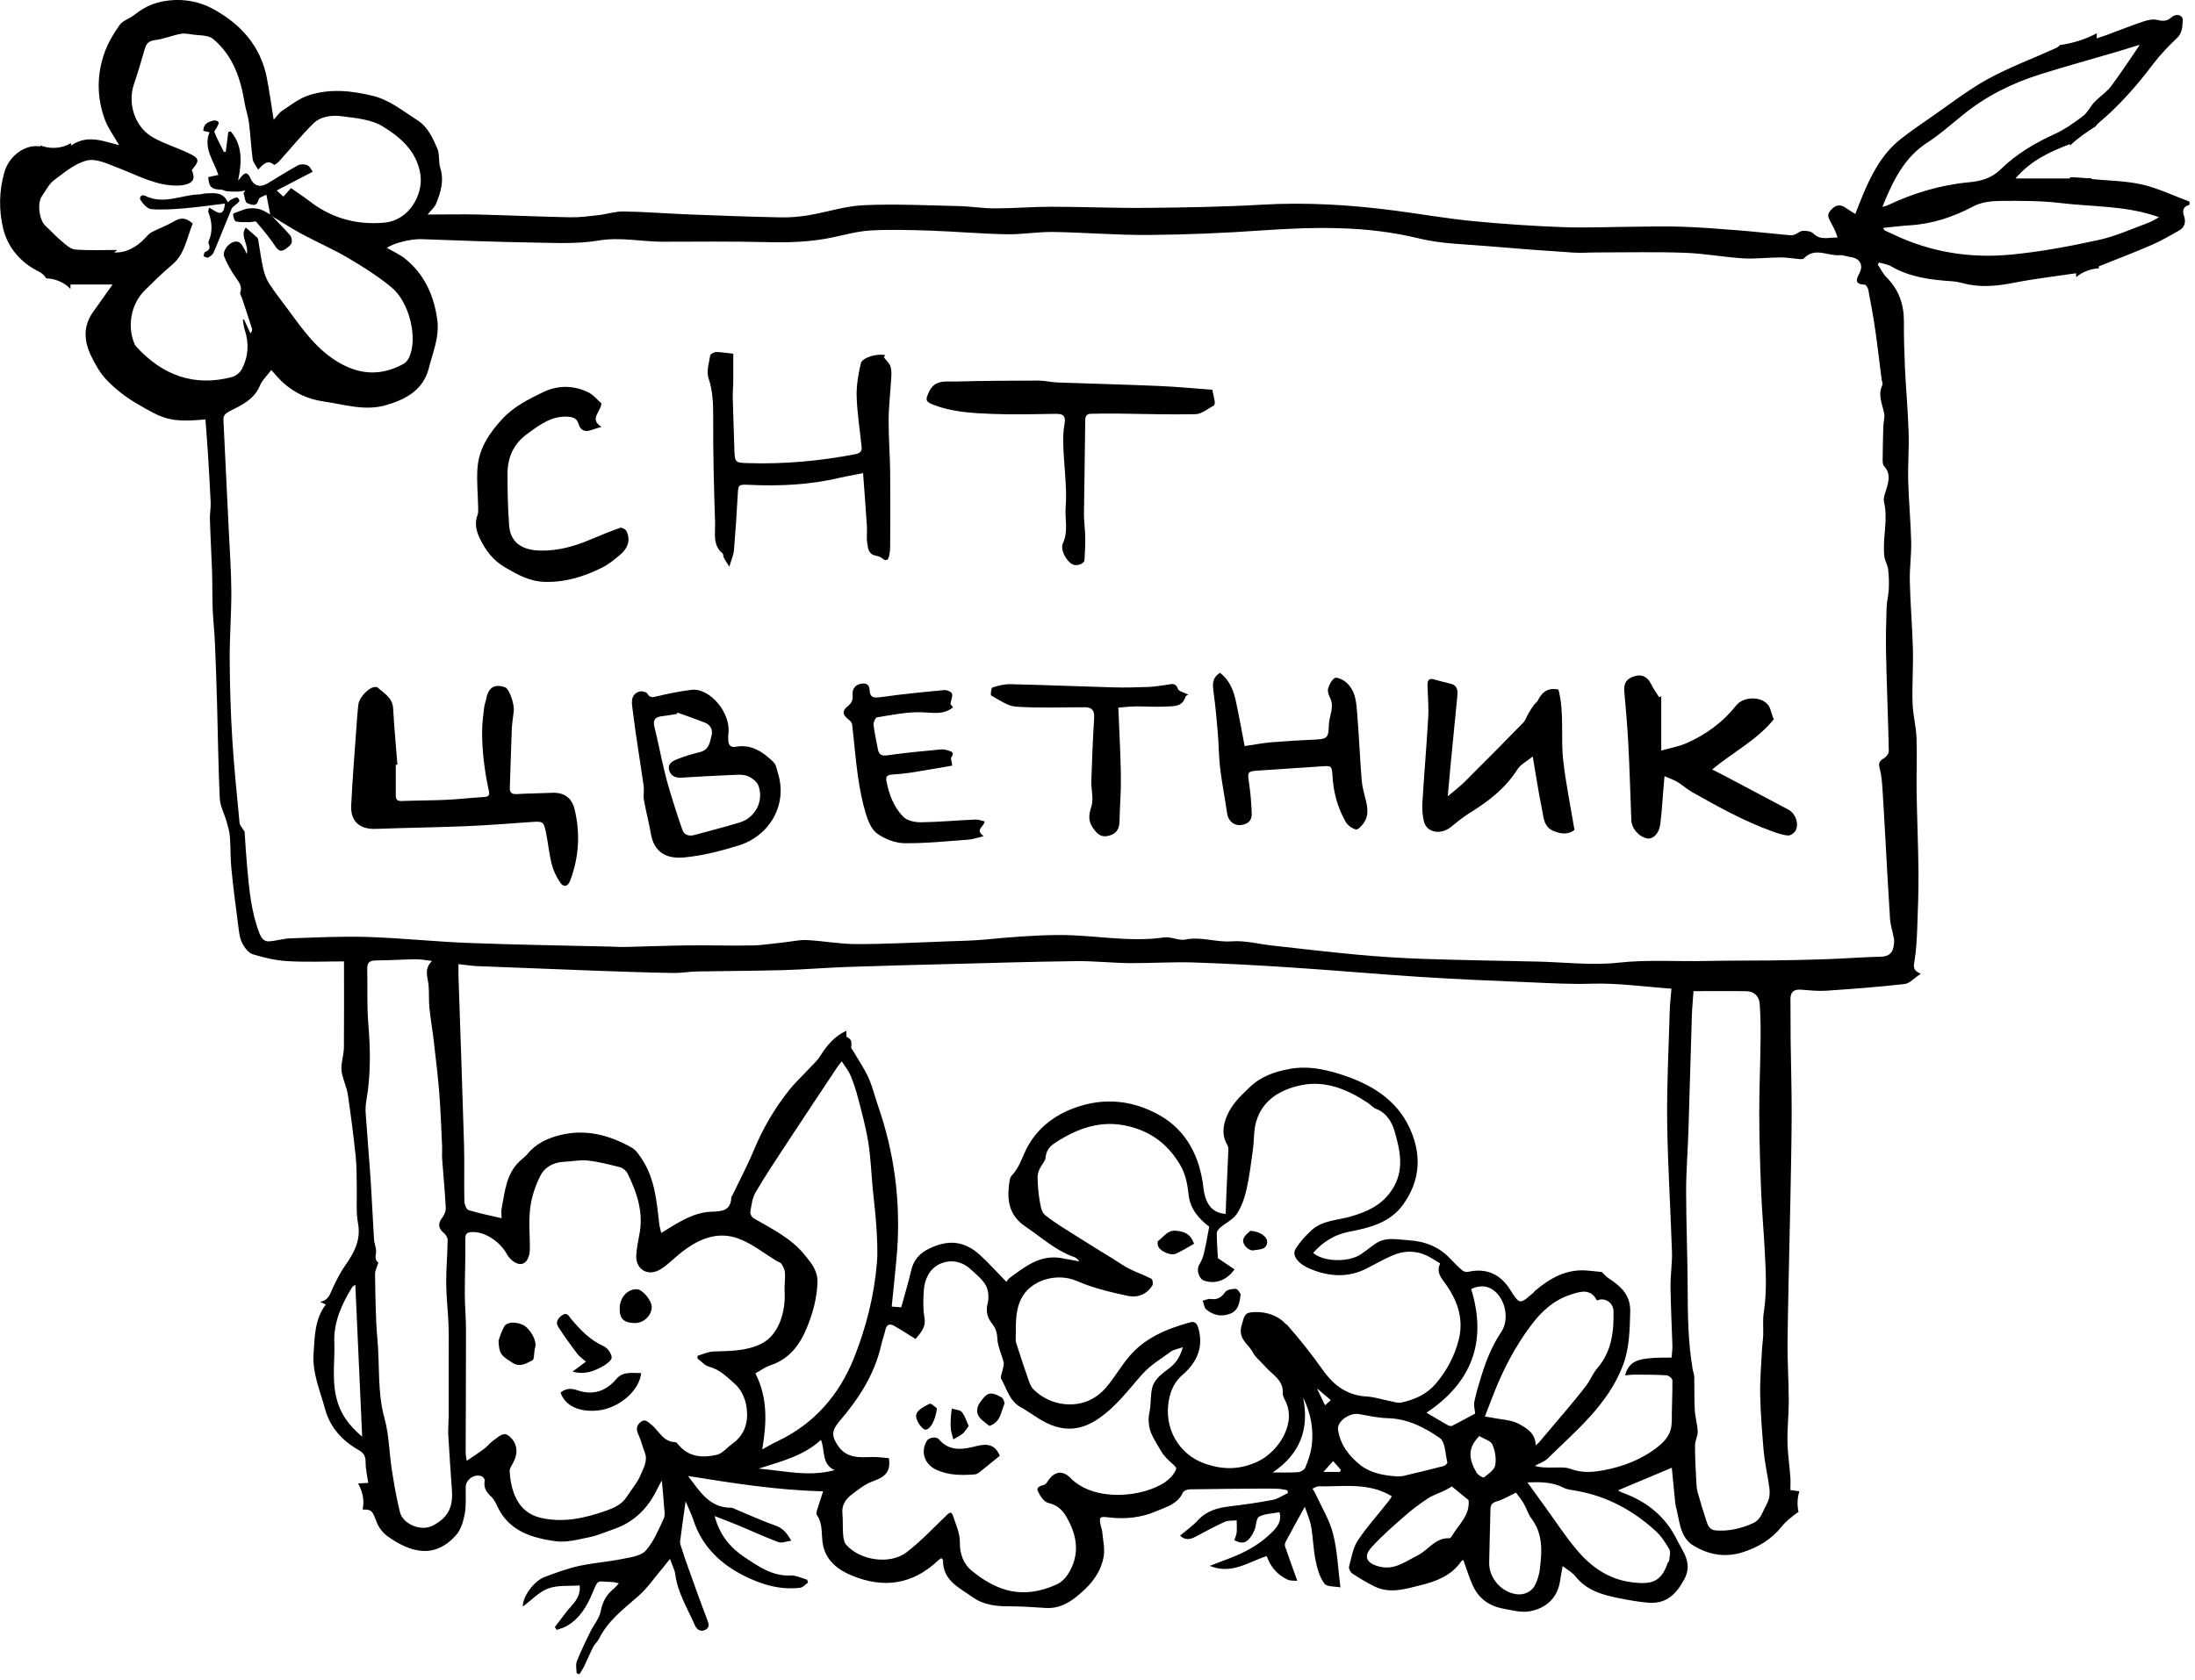 <?xml version="1.0" encoding="UTF-8"?> <svg xmlns="http://www.w3.org/2000/svg" width="256" height="196" viewBox="0 0 256 196" fill="none"><g clip-path="url(#clip0_2057_50)"><path d="M249.82 21.53C247.94 21.09 245.96 21.09 243.94 20.89C243.94 20.86 243.94 20.83 243.94 20.8C243.1 20.82 242.26 20.65 241.42 20.69V20.82H235.06C236.83 18.74 239.05 17.71 241.42 16.81V16.99C241.85 16.57 242.32 16.18 242.81 15.82C243.32 15.44 243.85 15.1 244.39 14.76C244.49 14.62 244.59 14.49 244.71 14.39C247.12 12.37 249.18 10.04 251.06 7.54C251.9 6.43 252.87 5.41 253.88 4.46C254.54 3.84 254.53 3.09 254.57 2.36C254.6 1.77 253.82 1.52 253.3 1.99C252.77 2.47 252.3 2.5 251.62 2.33C251.13 2.2 250.51 2.33 250 2.5C248.57 2.98 247.16 3.54 245.74 4.07C245.4 4.2 245.05 4.3 244.52 4.48C244.54 4.28 244.54 4.08 244.56 3.88C243.21 4.58 241.76 5.06 240.25 5.25C240.17 5.39 239.95 5.53 239.78 5.61C237.13 6.81 234.38 7.83 231.84 9.22C229.5 10.51 227.37 12.19 225.16 13.71C223.99 14.52 222.82 15.32 221.7 16.2C219.56 17.88 218.33 20.21 217.3 22.65C216.99 23.38 216.72 24.12 216.38 24.96C215.94 24.68 215.62 24.5 215.33 24.29C214.63 23.78 214.08 23.87 213.49 24.55C213.04 25.07 213.26 25.43 213.49 25.87C213.8 26.44 214.11 27.02 214.31 27.71C213.29 27.68 212.32 28.08 211.49 27.24C211.23 26.98 210.68 26.91 210.26 26.93C209.94 26.94 209.64 27.25 209.32 27.37C209.14 27.44 208.92 27.45 208.72 27.44C206.76 27.26 204.81 27.04 202.85 26.88C200.63 26.7 198.41 26.53 196.19 26.45C194.34 26.38 192.48 26.43 190.62 26.45C187.84 26.47 185.06 26.6 182.29 26.5C178.77 26.37 175.24 26.13 171.73 25.79C168.68 25.49 165.66 24.96 162.62 24.56C157.48 23.89 152.33 23.58 147.14 23.88C142.66 24.14 138.16 24.21 133.67 24.25C129.98 24.29 126.3 24.12 122.61 24.12C120.41 24.12 118.22 24.31 116.02 24.31C114.6 24.31 113.18 24.07 111.76 24.04C108.08 23.96 104.39 23.77 100.72 23.94C98.55 24.04 96.41 24.76 94.25 25.12C93.22 25.29 92.16 25.38 91.11 25.36C87.55 25.29 83.99 25.16 80.43 25.02C77.87 24.92 75.31 24.71 72.74 24.67C71.74 24.65 70.73 25 69.72 25.11C68.65 25.23 67.56 25.37 66.49 25.35C62.96 25.28 59.43 25.12 55.9 25.03C53.95 24.98 52 25.03 49.87 25.03C50.27 24.53 50.69 24.19 50.87 23.74C51.4 22.42 51.82 21.08 51.35 19.6C51.12 18.89 51.3 18.02 51.01 17.34C50.47 16.09 49.88 14.78 48.67 14.02C47.01 12.97 45.49 11.68 43.51 11.19C41 10.57 38.48 10.31 36 11.12C34.89 11.48 33.91 12.26 32.92 12.91C32.55 13.15 32.29 13.57 31.92 13.97C31.65 12.27 31.43 10.72 31.14 9.18C30.41 5.27 27.9 2.62 24.57 0.9C22.75 -0.01 20.57 -0.27 18.41 0.3C17.31 0.59 16.45 1.12 15.59 1.79C15.07 2.2 14.32 2.4 13.96 2.91C13.27 3.87 12.64 4.93 12.23 6.04C11.27 8.65 11.27 11.34 12.23 13.95C12.61 14.97 13.29 15.88 13.89 16.93C12.01 16.48 10.22 15.64 8.28 16.99C8.28 16.88 8.28 16.79 8.28 16.69C7.72 17.03 7.05 17.25 6.23 17.25C5.65 17.25 5.15 17.14 4.7 16.96C4.7 17 4.7 17.05 4.7 17.09C3.01 16.78 1.08 18.13 0.52 20.06C-0.12 22.26 -0.15 24.55 0.38 26.7C0.91 28.88 2.41 30.63 4.47 31.65C4.92 31.88 5.21 32.15 5.38 32.47C6.45 32.51 7.48 32.93 8.22 33.7C8.22 33.53 8.22 33.36 8.22 33.19H13.13C12.39 34.24 11.63 35.32 10.86 36.39C9.66 38.06 9.8 39.81 10.63 41.53C11.11 42.52 11.68 43.54 12.43 44.32C13.41 45.33 14.54 46.24 15.75 46.96C19.19 49 19.85 49.27 23.96 48.94C24.05 50.2 24.16 51.45 24.24 52.71C24.36 54.67 24.48 56.64 24.57 58.61C24.6 59.25 24.46 59.9 24.48 60.54C24.54 62.57 24.66 64.6 24.73 66.63C24.78 68.14 24.75 69.65 24.81 71.16C24.86 72.39 25.01 73.62 25.06 74.85C25.17 77.31 25.25 79.77 25.32 82.23C25.42 85.87 25.46 89.51 25.63 93.14C25.67 94.04 26.16 94.91 26.41 95.8C26.58 96.39 26.76 96.99 26.81 97.6C26.91 98.86 26.86 100.12 26.99 101.38C27.22 103.68 27.52 105.98 27.82 108.28C27.9 108.89 27.99 109.54 28.27 110.07C28.54 110.58 28.99 111.18 29.49 111.33C30.8 111.73 32.18 112.06 33.54 112.13C35.79 112.26 38.05 112.16 40.12 112.16C40.12 115.67 40.14 118.91 40.11 122.15C40.11 122.87 39.89 123.59 39.83 124.31C39.8 124.67 39.83 125.06 39.92 125.41C40.11 126.18 40.45 126.93 40.57 127.7C40.92 130.11 41.24 132.53 41.49 134.95C41.62 136.24 41.58 137.54 41.61 138.84C41.64 140.12 41.51 141.44 41.75 142.68C42.12 144.64 41.32 146.12 40.27 147.62C39.69 148.44 39.24 149.35 38.81 150.26C38.49 150.96 38.31 151.73 37.32 151.87C37.53 151.97 37.74 152.07 38 152.19C36.69 153.9 36.71 155.92 36.57 157.91C36.41 160.19 37.33 162.22 37.9 164.34C38.51 166.58 39.94 168.1 41.9 169.21C42.44 169.52 42.64 169.92 42.64 170.57C42.64 171.41 42.84 172.25 42.95 173C42.54 173.02 42.15 173.04 41.76 173.06C42.31 174.01 42.52 175.11 42.29 176.1C43.41 176.1 43.43 176.28 43.96 177.64C44.19 178.24 44.67 178.84 45.19 179.22C47.98 181.21 50.75 181.86 53.21 179.07C53.77 178.43 54.05 177.44 54.21 176.57C54.39 175.55 54.29 174.48 54.32 173.43C54.35 172.56 55.43 171.87 56.22 172.25C56.38 172.33 56.56 172.6 56.53 172.74C56.38 173.54 56.71 174.06 57.28 174.6C57.67 174.96 57.89 175.52 58.14 176.01C59.53 178.69 62.12 179.42 64.75 179.8C66.04 179.99 67.43 179.6 68.75 179.33C69.71 179.14 70.63 178.72 71.57 178.4C73.93 177.59 75.56 175.98 76.63 173.76C76.76 173.49 76.91 173.23 77.19 172.71C77.29 173.87 77.39 174.76 77.44 175.65C77.47 176.16 77.61 176.75 77.41 177.17C76.8 178.47 76.24 179.86 75.31 180.9C74.74 181.53 73.54 181.68 72.59 181.87C70.9 182.21 69.16 182.33 67.47 182.7C66.12 183 64.8 183.5 63.5 183.98C62.32 184.42 60.95 186.24 60.97 187.43C62.01 186.66 62.88 185.7 63.95 185.31C65.05 184.91 66.36 185.06 67.61 184.96C67.75 186.43 66.79 187.12 66.12 187.97C65.64 188.58 65.18 189.21 64.71 189.82C64.79 189.93 64.87 190.04 64.94 190.15C65.36 189.99 65.81 189.88 66.18 189.65C67.63 188.78 68.44 187.4 69.08 185.89C69.83 184.13 69.56 184.52 71.33 184.56C71.57 184.56 71.81 184.64 72.18 184.71C71.93 184.98 71.77 185.19 71.57 185.35C70.75 186.03 70.27 186.84 70.07 187.94C69.91 188.8 69.24 189.56 68.84 190.38C68.29 191.52 67.73 192.65 67.27 193.83C67.11 194.23 67.25 194.74 67.25 195.2C67.36 195.24 67.46 195.28 67.57 195.33C67.77 195 67.99 194.69 68.15 194.35C68.51 193.61 68.82 192.85 69.19 192.12C69.36 191.79 69.68 191.54 69.84 191.22C70.88 189.1 72.7 187.73 74.42 186.23C75.52 185.27 76.36 184.01 77.32 182.89C77.55 182.62 77.77 182.33 78.14 181.87C78.4 182.61 78.69 183.13 78.76 183.69C79.05 185.84 80.19 187.65 81.03 189.58C81.28 190.16 81.76 190.42 82.3 190.12C82.85 189.81 82.62 189.32 82.43 188.82C81.65 186.78 80.92 184.71 80.18 182.65C79.94 181.98 79.71 181.31 79.5 180.63C79.42 180.37 79.29 180.09 79.32 179.83C79.51 178.31 79.73 176.8 79.96 175.15C80.29 175.94 80.64 176.63 80.88 177.36C81.86 180.38 84.03 182.45 86.71 183.8C88.71 184.82 90.97 185.53 93.33 185.23C93.66 185.19 93.94 184.84 94.24 184.63C94.21 184.52 94.17 184.4 94.14 184.29C93.5 184.12 92.84 183.77 92.21 183.8C90.09 183.9 88.48 182.76 86.87 181.69C85.21 180.59 83.94 179.12 83.35 176.87C84.36 177.27 85.24 177.59 86.1 177.95C87.66 178.6 89.21 179.32 90.79 179.91C91.17 180.05 91.69 179.82 92.28 179.74C91.77 178.83 91.31 178.29 90.47 177.99C88.87 177.43 87.32 176.71 85.75 176.06C85.61 176 85.46 175.9 85.32 175.9C82.7 175.93 81.58 173.91 80.24 172.19C85.45 173.03 90.68 173.86 96 173.98C95.79 174.64 95.54 175.37 95.31 176.11C95.25 176.31 95.17 176.61 95.27 176.74C96.04 177.84 95.74 179.13 96 180.31C96.38 182.07 97.7 183.12 99.3 183.79C103 185.33 106.38 184.89 109.35 182.1C109.48 181.98 109.63 181.88 109.79 181.77C109.88 181.88 109.98 181.95 109.98 182.02C109.96 184.4 111.87 185.21 113.42 186.32C114.81 187.31 116.38 187.41 118.01 187.4C119.34 187.4 120.67 187.52 122 187.59C123.91 187.69 125.26 186.61 126.54 185.4C127.65 184.35 128.47 183.08 128.72 181.59C128.88 180.65 128.63 179.64 128.55 178.67C128.53 178.46 128.43 178.25 128.39 178.04C128.15 176.93 128.24 176.89 129.37 177.03C131.24 177.25 133.09 177.06 134.84 176.31C136.01 175.8 137.34 175.49 137.95 174.14C138.04 173.93 138.46 173.76 138.73 173.75C141.64 173.7 144.54 173.68 147.45 173.66C148.01 173.66 148.57 173.66 149.12 173.69C149.46 173.71 149.8 173.8 150.14 173.85C150.16 173.96 150.19 174.07 150.21 174.18C149.62 174.45 149.06 174.86 148.44 174.98C146.74 175.31 145.03 175.54 143.32 175.75C141.94 175.92 140.69 176.28 139.7 177.37C139.1 178.02 138.35 178.54 137.63 179.15C138.26 179.75 138.84 179.59 139.45 179.27C140.57 178.68 141.69 178.06 142.84 177.54C143.25 177.36 143.76 177.42 144.23 177.37C144.23 177.85 144.28 178.33 144.23 178.8C144.2 179.1 144.05 179.39 143.95 179.68C144.86 180.15 145.34 180.05 145.9 179.26C146.08 179.01 146.22 178.73 146.33 178.44C146.52 177.93 146.51 177.11 146.86 176.93C147.54 176.58 148.39 176.58 149.23 176.42C149.49 177.4 149.04 178.05 148.48 178.63C147.09 180.06 145.41 181.02 143.57 181.73C142.8 182.03 142.04 182.32 141.09 182.68C143.7 183.74 145.64 182.18 147.74 181.54C148.16 182.79 148.98 183.72 150.16 184.28C150.53 184.45 151.01 184.39 151.3 184.42C150.79 183 150.31 181.68 149.86 180.36C149.8 180.19 149.91 179.94 150 179.76C150.71 178.44 151.44 177.13 152.18 175.78C152.4 176.46 152.76 177.25 152.91 178.07C153.15 179.37 153.16 180.72 153.43 182.02C153.62 182.97 153.9 183.99 154.46 184.74C154.76 185.15 155.73 185.06 156.33 185.19C156.05 183 155.98 180.91 155.47 178.93C155.05 177.29 154.12 175.79 153.4 174.22C153.33 174.06 153.22 173.92 153.07 173.67C153.35 173.56 153.56 173.4 153.77 173.4C156.64 173.46 159.59 172.89 162.33 174.56C162.22 174.73 162.09 174.96 161.93 175.16C160.73 176.68 159.42 178.12 158.36 179.72C157.79 180.59 157.61 181.73 157.34 182.77C157.28 183 157.51 183.43 157.73 183.58C158.55 184.12 159.4 184.62 160.27 185.06C162.06 185.96 163.86 185.39 165.63 184.95C167.48 184.5 169.25 183.84 170.41 182.17C170.47 182.08 170.6 182.04 170.67 182C171.04 183.02 171.34 184.03 171.77 184.98C172.45 186.46 173.66 187.35 175.24 187.65C176.32 187.86 177.48 188.18 178.51 187.96C180.34 187.58 181.65 186.43 181.95 184.42C182.03 183.9 182.13 183.39 182.25 182.7C182.79 183.13 183.35 183.42 183.71 183.87C185.09 185.62 187.06 186.11 189.08 186.5C190.11 186.7 191.14 186.88 192.18 186.97C194.28 187.16 195.46 186.05 196.43 184.25C197.47 182.33 196.25 181.01 195.56 179.6C194.25 176.93 192.06 175.16 189.25 174.15C189.03 174.07 188.83 173.93 188.7 173.87C190.79 172.99 192.88 172.12 194.98 171.23C195.11 172.55 195.24 173.94 195.38 175.33C195.41 175.6 195.48 175.88 195.55 176.15C195.76 177.02 195.87 177.93 196.21 178.75C196.44 179.32 196.88 179.92 197.39 180.24C199.18 181.37 201.16 181.75 203.22 181.1C205.02 180.53 206.6 179.6 207.81 178.08C208.32 177.44 209 176.93 209.66 176.44C209.69 176.42 209.73 176.41 209.76 176.4C209.58 175.6 209.61 174.76 209.86 173.98C209.52 173.93 209.16 173.87 208.81 173.83C208.81 173.37 208.84 172.85 208.81 172.34C208.71 170.96 208.49 169.58 208.47 168.19C208.44 166.62 208.62 165.05 208.62 163.48C208.62 161.13 208.45 158.79 208.48 156.44C208.55 150.81 208.71 145.18 208.82 139.55C208.88 136.31 208.95 133.06 208.96 129.81C208.96 127.03 208.88 124.24 208.84 121.46C208.82 119.83 208.84 118.2 208.82 116.58C208.81 115.68 209.25 115.39 210.09 115.46C211.05 115.54 212.01 115.64 212.97 115.58C216.02 115.37 219.08 115.15 222.12 114.8C222.72 114.73 223.25 114.11 224.02 113.6C223.03 113.2 223.19 112.7 223.29 112.07C223.49 110.87 223.55 109.64 223.6 108.42C223.68 106.19 223.77 103.96 223.75 101.74C223.72 98.58 223.58 95.43 223.53 92.28C223.5 90.21 223.6 88.14 223.52 86.07C223.47 84.72 223.1 83.37 223.06 82.02C222.99 79.92 223.15 77.81 223.1 75.71C223.03 73.09 222.8 70.47 222.74 67.84C222.7 66.3 222.93 64.76 222.9 63.22C222.84 60.84 222.62 58.47 222.55 56.09C222.5 54.21 222.66 52.33 222.6 50.45C222.52 47.92 222.29 45.4 222.17 42.88C222.09 41.07 222.04 39.27 222.05 37.46C222.05 35.47 221.44 33.78 220.02 32.35C219.6 31.93 219.33 31.35 219 30.85C219.05 30.78 219.1 30.7 219.15 30.63C219.63 30.77 220.16 30.83 220.58 31.08C222.77 32.35 225.18 32.65 227.63 32.81C228.06 32.84 228.49 32.92 228.91 33.03C230.9 33.58 232.86 33.38 234.87 32.99C237.26 32.52 239.68 32.24 242.13 31.88C242.13 32.03 242.13 32.18 242.14 32.33C242.89 31.7 243.84 31.36 244.79 31.3C244.79 31.23 244.78 31.15 244.77 31.08C246.85 30.24 248.95 29.45 251.01 28.55C252.08 28.09 253.09 27.47 254.12 26.91C254.8 26.54 254.96 25.9 254.73 25.23C254.48 24.52 254.64 24.1 255.36 23.89V23.52C253.51 22.84 251.71 21.96 249.81 21.52L249.82 21.53ZM15.93 40.46C15.85 40.37 15.76 40.28 15.71 40.17C14.8 38.12 15.26 35.49 16.86 33.9C17.89 32.88 18.92 31.85 20.03 30.93C21.58 29.65 21.78 27.75 22.48 26.08C21.64 25.34 21.07 25.35 20.15 25.9C19.37 26.36 18.5 26.66 17.7 27.08C17.41 27.23 17.17 27.5 16.95 27.75C15.9 28.9 14.56 29.55 13.3 29.44C13.52 29.28 13.69 29.16 13.69 29.16C12.14 29.16 10.45 29.24 8.78 29.11C8.22 29.07 7.66 28.53 7.18 28.13C6.52 27.58 5.95 26.93 5.31 26.36C4.57 25.7 4.31 23.67 4.9 22.86C5.35 22.24 5.7 21.47 6.29 21.03C7.5 20.13 8.76 19.05 10.15 18.72C11.23 18.46 12.59 19.13 13.76 19.58C16.06 20.45 18.23 21.71 20.79 21.65C21.04 21.65 21.28 21.61 21.52 21.56C22.55 21.34 22.8 20.83 22.37 19.83C23.3 18.73 23.28 18.48 22.02 17.88C20.66 17.23 19.2 16.79 17.89 16.06C15.74 14.87 14.84 12.11 15.63 9.79C16.09 8.45 16.49 7.08 16.88 5.72C17.06 5.1 17.33 4.77 18.07 4.68C19.1 4.56 20.09 4.12 21.12 3.94C21.66 3.85 22.24 4.02 22.8 4.07C23.21 4.11 23.62 4.12 24.03 4.2C24.31 4.25 24.61 4.35 24.82 4.52C27.19 6.47 28.07 9.17 28.54 12.06C28.66 12.81 28.94 13.53 29.03 14.28C29.21 15.7 29.28 17.14 29.47 18.57C29.52 18.96 29.85 19.31 30.11 19.79C30.73 19.12 31.21 18.6 31.96 19.23C32.01 19.27 32.4 19 32.56 18.81C33.88 17.35 35.13 15.81 36.53 14.42C37.44 13.53 38.77 13.41 39.95 13.57C41.53 13.78 43.27 13.93 44.57 14.71C46.7 15.98 48.66 17.69 49.04 20.42C49.35 22.66 47.77 25.73 44.77 25.98C41.58 26.25 38.72 25.47 36.17 23.52C35.44 22.96 34.67 22.46 33.94 21.94C33.62 22.3 33.36 22.59 33.05 22.94C32.8 22.71 32.58 22.51 32.27 22.22C33.67 21.49 34.98 20.81 36.48 20.03C36.32 19.83 36.15 19.42 35.85 19.28C35.55 19.14 35.05 19.13 34.76 19.28C33.57 19.93 32.42 20.67 31.25 21.37C30.28 21.95 29.57 21.7 29.13 20.63C29.06 20.46 28.87 20.25 28.72 20.23C28.56 20.21 28.35 20.38 28.22 20.52C28.06 20.68 27.97 20.89 27.77 21.06C28.19 18.98 28.34 17 26.91 15.33C26.82 15.35 26.72 15.37 26.63 15.39C26.53 16.16 26.43 16.94 26.33 17.71C26.26 17.71 26.18 17.71 26.11 17.72C25.73 16.96 25.33 16.21 25.01 15.43C24.95 15.29 25.23 15.01 25.33 14.79C25.41 14.62 25.56 14.38 25.5 14.27C25.43 14.14 25.15 14.02 24.99 14.05C24.34 14.18 23.73 14.39 23.71 15.26C23.94 15.31 24.14 15.36 24.44 15.43C23.67 17.29 24.93 18.73 25.47 20.41C25.04 20.5 24.66 20.58 24.29 20.66C24.35 21.8 24.68 22.1 25.74 22.12C25.98 22.12 26.21 22.28 26.44 22.31C26.86 22.35 27.29 22.36 27.72 22.35C28.02 22.35 28.32 22.27 28.61 22.23C28.54 22.33 28.47 22.43 28.4 22.53C28.54 22.94 28.58 23.6 28.83 23.69C29.21 23.83 29.93 24.26 30.16 23.28C30.22 23.02 30.79 22.87 31.07 22.71C31.23 23.54 31.37 24.29 31.52 25.05C31.56 25.09 31.61 25.13 31.64 25.17C32.8 25.87 33.94 26.61 35.13 27.26C36.92 28.23 38.8 29.04 40.56 30.07C42.33 31.11 44.08 32.22 45.66 33.52C47.76 35.24 48.78 39.54 47.69 41.74C47.55 42.02 47.32 42.32 47.05 42.46C44.58 43.81 42.15 43.78 39.67 42.38C37.03 40.9 35.37 38.53 33.65 36.19C32.9 35.17 32.11 34.18 31.41 33.11C31.07 32.59 30.84 31.96 30.7 31.34C30.46 30.29 30.33 29.22 30.14 28.15C30.11 28 30.1 27.81 30 27.72C29.62 27.36 29.22 27.03 28.67 26.55C27.93 27.51 29.05 28.53 28.78 29.63C28.66 29.37 28.59 29.21 28.5 29.06C28.22 28.59 28 28.01 27.26 28.22C26.59 28.41 25.91 29.33 26.15 29.94C26.49 30.8 26.98 31.63 27.5 32.39C27.88 32.94 28.28 33.39 28.02 34.13C27.96 34.3 28.15 34.57 28.23 34.79C28.62 35.97 29.01 37.15 29.39 38.34C29.43 38.48 29.41 38.64 29.21 38.89C28.96 38.35 28.71 37.81 28.46 37.28C28.41 37.28 28.37 37.28 28.32 37.28C28.39 37.68 28.41 38.09 28.54 38.47C29.07 40.05 28.97 41.6 28.21 43.06C28 43.47 27.49 43.87 27.04 43.99C22.6 45.15 18.95 43.76 15.91 40.46H15.93ZM39.19 162.89C38.71 160.75 39.07 158.68 38.99 156.59C38.9 154.23 39.86 152.14 41.07 150.17C41.14 150.06 41.3 149.99 41.44 149.88C41.71 155.77 41.97 161.59 42.24 167.61C40.66 166.27 39.64 164.9 39.19 162.89ZM50.34 178.03C49.08 178.66 46.99 177.81 46.64 176.4C46.24 174.78 45.96 173.13 45.7 171.49C45.39 169.48 45.38 167.39 44.84 165.45C44 162.41 44.3 159.31 44.02 156.25C43.79 153.73 43.79 151.18 43.74 148.64C43.74 148.24 43.96 147.84 44.13 147.29C43.84 147.13 43.73 146.8 43.85 146.2C43.95 145.7 43.65 145.13 43.62 144.58C43.47 142.18 43.37 139.78 43.21 137.38C43.04 134.88 42.82 132.39 42.65 129.89C42.61 129.37 42.65 128.83 42.74 128.31C43.26 125.33 43.2 122.36 42.95 119.36C42.78 117.27 42.88 115.15 42.83 113.04C42.81 112.33 43.08 112.06 43.81 112.05C45.39 112.04 46.97 111.93 48.55 111.91C49.1 111.91 49.65 112.02 50.39 112.11C49.39 113.07 49.91 114.04 49.99 115C50.06 115.85 49.99 116.7 50.08 117.55C50.21 118.85 50.44 120.14 50.59 121.44C50.82 123.46 51.07 125.47 51.23 127.49C51.39 129.54 51.46 131.6 51.56 133.66C51.58 134.18 51.53 134.71 51.57 135.23C51.71 137.13 51.89 139.03 51.99 140.94C52.01 141.33 51.78 141.81 51.53 142.13C51.07 142.72 51.12 143.31 51.71 143.79C51.95 143.99 52.21 144.35 52.21 144.63C52.19 146.32 52.03 148 52.04 149.69C52.05 151.31 52.25 152.93 52.31 154.56C52.36 155.87 52.33 157.19 52.33 158.51C52.33 160.72 52.33 162.94 52.33 165.15C52.33 165.89 52.24 166.64 52.28 167.38C52.4 169.55 52.56 171.72 52.71 173.89C52.85 175.94 52.18 177.13 50.35 178.05L50.34 178.03ZM85.33 168.51C84.75 168.9 84.26 169.56 83.64 169.71C81.93 170.11 80.26 170.01 79.04 168.44C78.97 168.35 78.84 168.24 78.74 168.24C77.31 168.22 76.85 166.87 75.92 166.17C75.49 165.84 75.22 165.47 74.69 165.92C74.18 166.35 74.2 166.82 74.47 167.4C74.78 168.06 74.94 168.78 75.2 169.45C75.58 170.42 75.05 171.27 74.72 172.06C74.34 172.98 73.64 173.77 73.09 174.63C72.52 175.52 71.61 175.92 70.67 176.25C68.22 177.11 65.76 177.67 63.13 177.09C60.32 176.47 59.58 173.89 59.44 171.64C59.42 171.31 59.69 170.95 59.86 170.63C60.27 169.85 60.39 169.01 59.97 168.24C59.75 167.83 59.22 167.29 58.86 167.31C58.37 167.34 57.88 167.81 57.43 168.14C57.09 168.38 56.84 168.74 56.51 168.99C55.88 169.46 55.22 169.89 54.43 170.43C54.38 170.01 54.31 169.73 54.31 169.44C54.32 164.71 54.35 159.98 54.35 155.25C54.35 153.8 54.21 152.35 54.21 150.9C54.21 148.77 54.3 146.63 54.27 144.5C54.27 143.88 54.51 143.77 55.01 143.74C56.5 143.64 58.32 144.84 59.12 146.32C59.38 146.8 59.92 147.3 60.42 147.43C61.25 147.64 61.79 146.86 61.8 145.66C61.8 144.08 61.64 142.48 61.84 140.92C62 139.64 62.43 138.34 63.01 137.19C63.54 136.13 64.59 135.58 65.85 135.53C66.75 135.5 67.65 135.29 68.53 135.39C69.8 135.53 71.06 135.85 72.31 136.17C72.66 136.26 73.05 136.6 73.21 136.93C74.32 139.2 75.09 141.54 74.55 144.12C74.4 144.86 74.27 145.61 74.21 146.36C74.08 148 75.45 148.95 76.91 148.15C77.78 147.67 78.49 146.89 79.29 146.25C81.36 144.59 83.66 143.51 86.29 144.56C87.83 145.17 89.18 146.26 90.61 147.13C90.79 147.24 91.06 147.29 91.15 147.45C91.34 147.76 91.53 148.13 91.55 148.48C91.59 149.22 91.47 149.96 91.51 150.69C91.64 152.77 90.96 155.72 88.74 156.79C86.95 157.65 85.08 157.6 83.2 157.67C82.58 157.7 81.97 157.99 81.35 158.17C81.35 158.28 81.35 158.39 81.35 158.49C81.79 158.81 82.18 159.3 82.67 159.43C83.96 159.77 84.86 160.69 85.76 161.5C86.42 162.09 86.89 163.1 87.04 164C87.34 165.75 86.95 167.39 85.33 168.49V168.51ZM89.82 159.29C92.1 158.55 93.34 156.82 94.16 154.76C94.81 153.13 95.27 151.46 95.34 149.66C95.4 148.24 94.6 147.33 93.85 146.4C92.26 144.44 90.01 143.35 87.87 142.11C87.67 141.99 87.47 141.6 87.51 141.37C87.65 140.59 87.74 139.73 88.14 139.07C89.35 137.02 90.67 135.04 91.98 133.05C93.88 130.16 95.8 127.28 97.72 124.39C97.8 124.27 97.91 124.16 98.18 123.82C98.57 124.44 98.97 124.92 99.2 125.47C99.55 126.32 99.84 127.2 100.07 128.09C100.51 129.79 100.98 131.49 101.26 133.22C101.55 135.04 101.62 136.89 101.79 138.73C101.93 140.19 102.12 141.65 102.21 143.11C102.29 144.52 102.39 145.95 102.27 147.36C101.95 151.19 101 154.92 99.59 158.45C97.86 162.75 94.93 166.15 90.61 168.17C90.05 168.43 89.53 168.75 88.9 169.09C89.42 166.02 89.56 163.08 88.1 160.22C88.7 159.89 89.23 159.49 89.82 159.3V159.29ZM88.48 171.33C91.13 170.48 93.7 169.86 95.75 167.98C96.25 169.27 95.8 170.8 97.33 171.51C94.37 172.32 91.54 171.6 88.48 171.33ZM135.94 172.88C133.21 174.73 127.59 175.23 124.84 172.42C123.9 171.46 122.93 171.67 122.19 172.82C122.09 172.97 121.96 173.15 121.81 173.21C121.4 173.35 120.8 173.45 121.06 174C121.31 174.54 121.78 175.23 122.28 175.34C123.3 175.58 123.9 176.14 124.38 176.97C125.67 179.19 125.98 181.43 124.53 183.69C124.23 184.16 123.75 184.61 123.25 184.84C119.35 186.61 116.3 185.7 113.27 183.19C112.4 182.47 111.93 181.31 111.95 179.96C111.97 178.9 111.47 177.81 111.12 176.77C110.95 176.28 110.69 176.49 110.38 176.79C108.87 178.25 107.41 179.8 105.75 181.08C103.82 182.58 100.28 182.06 98.68 180.2C98.43 179.91 98.36 179.4 98.33 178.98C98.26 178.18 98.33 177.37 98.25 176.58C98.15 175.59 98.63 174.9 99.33 174.36C100.09 173.78 100.87 173.15 101.75 172.83C102.99 172.38 103.95 171.89 103.67 170.11C103.06 170.07 102.36 169.96 101.67 169.98C100.2 170.03 98.75 170.14 97.75 168.69C96.94 167.51 96.99 166.88 97.92 165.79C100.15 163.18 102 160.35 102.77 156.93C102.9 156.33 103.13 155.75 103.26 155.15C103.4 154.51 103.77 154.39 104.27 154.67C105.1 155.14 105.9 155.66 106.78 156.21C107.4 155.46 108.03 154.82 107.81 153.66C107.63 152.65 107.68 151.58 107.74 150.54C107.82 149.23 108.44 148.02 109.56 147.48C110.75 146.91 112.13 147.08 113.2 148.07C113.83 148.66 114.57 149.22 114.97 149.95C115.29 150.53 115.36 151.4 115.19 152.05C114.94 153 115.17 153.75 115.71 154.43C116.13 154.96 116.29 155.47 116.32 156.18C116.37 157.1 116.82 158 117.05 158.92C117.12 159.19 116.99 159.51 116.94 159.8C116.88 160.16 116.64 160.61 116.77 160.86C117.43 162.02 117.72 163.43 119.03 164.16C120.22 164.82 121.29 165.72 122.54 166.22C124.37 166.96 126.12 166.8 127.91 165.64C130.11 164.21 131.57 162.17 133.25 160.29C134.18 159.25 135.44 158.5 136.58 157.67C136.9 157.44 137.35 157.38 137.96 157.17C137.63 158.24 137.22 158.94 136.52 159.5C135.66 160.19 134.64 160.79 134.37 161.95C134.2 162.67 134.23 163.43 134.15 164.18C134.1 164.66 133.95 165.15 133.96 165.63C133.98 166.16 134.05 166.73 134.26 167.2C134.61 167.99 135.08 168.72 135.52 169.46C135.68 169.72 135.9 169.94 136.1 170.17C136.48 170.58 137.26 171.13 137.18 171.37C136.97 171.96 136.44 172.52 135.9 172.89L135.94 172.88ZM152.97 168.77C152.85 169.61 152.56 170.44 152.23 171.22C152.12 171.48 151.68 171.73 151.37 171.75C150.39 171.82 149.41 171.78 148.43 171.78C151.62 169.64 152.73 166.74 151.98 163.03C152.88 164.88 153.25 166.79 152.97 168.77ZM150 154.51C149.07 153.47 147.74 153.02 146.3 153.07C145.11 153.11 145.15 153.48 144.82 154.58C144.38 156.05 145.35 156.64 145.97 157.52C146.13 157.75 146.23 158.02 146.41 158.22C146.8 158.66 147.23 159.05 147.62 159.49C148.43 160.4 149.69 161.01 149.61 162.52C149.6 162.78 149.72 163.07 149.85 163.31C151.32 165.99 149.11 169.36 146.72 170.49C144.59 171.5 142.59 171.49 140.45 170.72C137.44 169.64 135.73 166.57 136.32 163.38C136.54 162.2 136.96 161.22 137.94 160.37C139.51 159.02 140.38 157.27 139.8 155.09C139.66 154.58 139.48 154.08 138.83 154.26C136.12 155.01 133.54 156.05 131.67 158.28C130.71 159.42 129.97 160.74 129 161.87C127.75 163.32 126.09 164 124.15 163.81C122.78 163.67 121.56 163.07 120.59 162.15C120.13 161.72 119.95 160.95 119.72 160.3C119.29 159.11 118.92 157.9 118.53 156.7C118.5 156.61 118.46 156.52 118.46 156.43C118.51 154.8 118.33 153.15 119.06 151.6C120.14 149.31 123.28 148.43 125.61 149.45C127.47 150.27 129.51 150.74 131.52 151.18C132.64 151.42 133.76 151.03 134.41 149.94C134.51 149.76 134.42 149.25 134.28 149.18C133.44 148.75 132.53 148.44 131.69 148.01C131.03 147.68 130.43 147.24 129.8 146.85C128.52 146.06 127.23 145.28 125.96 144.47C124.58 143.59 123.15 142.76 121.87 141.74C121.45 141.41 121.35 140.61 121.24 139.99C121.09 139.12 121.04 138.23 121.01 137.35C121 137.02 121.12 136.66 121.26 136.35C121.46 135.91 121.89 135.51 121.94 135.06C122.02 134.26 122.37 133.78 123.02 133.35C125.62 131.65 128.37 130.63 131.53 131.37C134.23 132 136.23 133.49 137.65 135.92C138.31 137.05 138.49 138.19 138.63 139.41C138.81 141.06 139.84 142.2 141.03 143.11C140.82 144.21 140.65 145.23 140.41 146.23C140.3 146.69 140.11 147.15 139.86 147.55C139.51 148.11 139.81 149.19 140.43 149.4C141.7 149.84 143.05 149.4 143.98 148.09C143.32 147.65 142.67 147.21 142.04 146.78C141.99 145.88 141.92 144.87 141.91 143.87C141.91 143.66 142.11 143.39 142.29 143.23C142.94 142.68 143.81 142.28 144.26 141.6C144.82 140.76 145.16 139.72 145.39 138.72C145.73 137.19 145.92 135.63 146.13 134.08C146.28 133.01 146.2 131.89 146.5 130.87C147.25 128.28 149.39 127.09 151.77 126.6C154.6 126.02 157.18 127.1 159.54 128.67C159.87 128.89 160.15 129.24 160.51 129.37C161.71 129.82 162.35 130.95 162.63 131.92C163.28 134.14 163.83 136.46 162.41 138.71C161.24 140.57 159.47 141.37 157.5 141.93C155.97 142.37 154.26 142.36 152.99 143.5C152.27 144.15 151.6 144.89 151.1 145.71C150.63 146.47 151.41 147.45 152.78 148.02C155 148.95 157.21 149.1 159.42 147.97C160.41 147.46 161.37 146.91 162.39 146.47C163.89 145.82 165.4 145.88 166.84 146.71C167.19 146.91 167.52 147.13 167.96 147.39C167.59 148.24 167.83 148.76 168.42 149.55C169.88 151.49 170.78 153.75 170.13 156.3C169.64 158.22 168.73 159.92 167.45 161.43C166.39 162.67 164.99 163.28 163.46 163.62C163.07 163.71 162.61 163.56 162.19 163.47C161.25 163.29 160.33 162.97 159.38 162.92C157.11 162.78 155.56 161.64 154.28 159.83C152.96 157.97 151.54 156.17 150.03 154.47L150 154.51ZM171.59 150.38C172.77 149.82 173.84 150.03 174.66 150.96C175.7 152.14 175.94 154.14 175.08 155.41C174.01 156.99 173.33 158.72 172.77 160.52C172.46 161.51 172.16 162.51 171.95 163.53C171.86 163.98 172.01 164.49 172.05 164.91C171.15 165.39 170.25 165.89 169.34 166.35C169.22 166.41 168.98 166.33 168.83 166.25C168 165.78 167.19 165.29 166.37 164.81C171.65 161.3 173.47 156.51 171.58 150.38H171.59ZM178.59 154.58C179.78 153 181.2 151.68 183.14 151.05C184.32 150.66 185.51 150.27 186.25 151.72C187.17 151.31 188.16 151.96 188.18 152.96C188.23 155.36 187.97 157.68 186.29 159.62C185.79 160.19 185.51 160.95 185.05 161.57C184.32 162.55 183.52 163.49 182.74 164.44C181.88 165.47 181 166.49 180.13 167.52C179.8 167.91 179.5 168.32 179.1 168.63C179.1 167.19 178.01 166.6 177.19 166.14C176.29 165.63 175.1 165.62 174.03 165.39C173.82 165.35 173.61 165.32 173.18 165.25C173.54 164.31 173.85 163.52 174.16 162.72C175.28 159.82 176.71 157.08 178.58 154.59L178.59 154.58ZM153.59 161.97C154.25 162.53 154.7 162.91 155.21 163.34C155.02 163.52 154.83 163.68 154.54 163.95C154.21 163.27 153.96 162.74 153.59 161.97ZM156.26 171.72H154.35C154.78 171.24 155.09 170.89 155.48 170.45C155.81 170.82 156.1 171.15 156.39 171.48C156.35 171.56 156.31 171.64 156.26 171.72ZM158.63 170.89C157.31 169.85 156.3 168.52 156.05 166.77C155.92 165.83 157.4 164.78 158.49 164.97C159.61 165.17 160.74 165.42 161.87 165.45C164.18 165.51 166.15 166.53 167.93 167.77C168.57 168.22 168.56 169.63 168.8 170.61C168.83 170.72 168.56 170.99 168.38 171.03C166.81 171.44 165.23 171.82 163.65 172.19C163.41 172.25 163.16 172.22 162.93 172.24C161.38 172.14 159.85 171.86 158.63 170.9V170.89ZM169.31 179.23C169.25 179.33 169.13 179.46 169.04 179.46C167.38 179.37 166.58 180.85 165.32 181.47C163.88 182.18 162.57 183.26 160.75 182.73C159.36 182.33 158.98 181.58 159.98 180.49C161.18 179.17 162.54 177.99 163.89 176.81C164.72 176.08 165.62 175.41 166.55 174.8C167.15 174.41 167.87 174.19 168.53 173.87C168.8 173.74 169.04 173.58 169.32 173.41C169.97 173.94 170.63 174.48 171.28 175.01C171.46 176.8 170.09 177.87 169.32 179.22L169.31 179.23ZM172.22 171.82C171.33 170.28 171.08 169.02 172.53 167.53C173.09 167.88 173.86 168.08 174.06 168.53C174.38 169.26 174.53 170.19 174.38 170.96C174.27 171.5 173.58 171.96 173.07 172.36C172.97 172.43 172.38 172.09 172.22 171.82ZM179.6 183.02C179.52 183.64 179.34 184.28 179.07 184.85C178.66 185.71 177.75 186.12 176.83 185.98C175.07 185.72 173.65 184.09 173.68 182.3C173.71 180.23 173.79 178.17 173.83 176.1C173.83 175.55 174.02 175.31 174.59 175.15C175.29 174.95 175.93 174.55 176.81 174.13C177.1 174.53 177.45 174.96 177.72 175.42C178.04 175.98 178.22 176.63 178.6 177.14C179.96 178.94 179.86 180.96 179.59 183.01L179.6 183.02ZM193.08 178.59C193.73 179.18 194.24 179.96 194.68 180.73C194.87 181.05 194.72 181.58 194.68 182.01C194.67 182.15 194.52 182.27 194.47 182.42C193.7 184.64 192.5 184.87 190.29 184.59C187.62 184.25 185.57 182.8 183.91 180.83C182.6 179.28 181.49 177.57 180.3 175.93C179.58 174.95 178.87 173.96 178.14 172.94C179.55 172.89 180.98 172.86 182.33 173.55C182.78 173.78 183.33 173.83 183.84 173.92C187.39 174.54 190.44 176.18 193.07 178.59H193.08ZM194.96 165.94C194.97 167.21 194.25 168.07 193.4 168.75C191.53 170.24 189.36 171.09 187 171.53C185.7 171.77 184.49 171.85 183.2 171.37C182.43 171.09 181.49 171.24 180.63 171.21C180.12 171.19 179.6 171.21 179.01 171.01C179.52 170.72 180.12 170.53 180.52 170.14C183.82 166.89 187.47 163.92 189.23 159.42C190.04 157.36 190.07 155.22 190.13 153.05C190.19 151.08 189.04 150.07 187.63 149.14C187.32 148.94 187.08 148.64 186.82 148.4C186.26 148.34 185.66 148.27 185.06 148.22C182.7 148.04 180.82 149.09 179.09 150.54C178.97 150.64 178.89 150.78 178.77 150.87C178.3 151.22 177.83 151.79 177.34 151.82C177 151.84 176.54 151.14 176.27 150.68C175.11 148.72 173.47 147.87 171.2 148.38C171 148.42 170.7 148.34 170.55 148.21C170.05 147.78 169.59 147.32 169.14 146.84C167.79 145.4 166.1 144.79 164.17 144.68C162.91 144.61 161.63 144.28 160.47 145.06C159.88 145.45 159.33 145.91 158.75 146.31C157.3 147.29 154.39 147.24 153.15 146.17C154.29 144.89 155.62 144.03 157.34 143.7C159.73 143.24 162.13 142.65 163.65 140.52C165.46 137.99 165.83 135.23 164.69 132.27C163.32 128.7 160.45 126.77 157.11 125.59C154.99 124.84 152.7 124.27 150.36 124.71C148.61 125.04 147.02 125.59 145.67 126.91C144.69 127.87 143.73 128.75 143.16 130.04C142.61 131.27 142.46 132.41 143.16 133.61C143.26 133.78 143.27 134.03 143.26 134.25C143.19 135.93 143.1 137.61 143.03 139.3C143 140.07 142.98 140.84 142.95 141.62C141.34 141.51 140.57 140.42 140.36 138.6C139.95 135 138.42 131.9 135.23 130.1C131.84 128.19 128.18 127.96 124.5 129.58C122.57 130.44 121.03 131.76 119.98 133.53C119.28 134.7 119 136.1 118 137.14C117.73 137.43 117.71 138 117.66 138.46C117.45 140.35 117.87 141.92 119.58 143.08C121.45 144.34 123.12 145.9 125.3 146.66C125.52 146.74 125.71 146.91 125.88 147.16C125.16 147.03 124.44 146.88 123.72 146.76C121.3 146.37 119.56 147.76 117.79 149.06C117.57 149.22 117.43 149.47 117.37 149.54C116.3 148.45 115.34 147.36 114.28 146.4C112.45 144.75 110.6 144.59 108.38 145.66C107.24 146.21 106.54 147 106.26 148.25C105.94 149.65 105.51 151.03 105.11 152.51C104.79 152.49 104.44 152.46 104 152.43C104.11 151.29 104.23 150.22 104.33 149.16C104.44 148 104.57 146.84 104.65 145.68C105.02 139.99 104.29 134.45 102.42 129.06C102.04 127.95 101.77 126.79 101.29 125.73C100.79 124.63 100.09 123.62 99.48 122.57C99.41 122.45 99.25 122.32 99.27 122.21C99.33 121.7 99.39 121.24 98.77 120.99C98.68 120.95 98.73 120.56 98.71 120.25C97.31 120.9 96.44 121.96 95.67 123.18C95.25 123.84 94.62 124.38 94.08 124.97C93.41 125.69 92.69 126.36 92.08 127.12C90.33 129.3 88.95 131.69 87.87 134.29C87.14 136.05 86.24 137.73 85.42 139.45C85.38 139.53 85.29 139.61 85.29 139.69C85.24 141.25 84.21 141.32 82.99 141.36C80.81 141.44 79.04 142.66 77.12 143.84C77.04 143.48 76.94 143.18 76.9 142.88C76.59 140.23 76.4 137.55 74.87 135.23C74.54 134.73 74.17 134.16 73.67 133.88C71.09 132.42 68.32 131.69 65.37 132.41C63.91 132.77 62.51 133.39 61.51 134.64C61.24 134.97 60.87 135.22 60.56 135.52C59.02 137 58.89 139.03 58.51 140.95C58.43 141.33 58.5 141.73 58.5 142.12C57.13 141.8 55.86 141.55 54.64 141.17C54.39 141.09 54.17 140.5 54.16 140.15C54.11 137.95 54.18 135.75 54.12 133.55C53.93 126.99 53.69 120.43 53.47 113.86C53.46 113.43 53.47 113.01 53.47 112.48C54.26 112.56 54.95 112.68 55.65 112.71C60.29 112.9 64.94 113.08 69.58 113.25C72.55 113.36 75.52 113.46 78.49 113.51C79.48 113.53 80.46 113.34 81.45 113.33C84.73 113.27 88.01 113.27 91.29 113.18C93.77 113.11 96.24 112.9 98.71 112.81C102.7 112.67 106.69 112.57 110.69 112.47C115.61 112.34 120.54 112.19 125.46 112.13C127.55 112.1 129.65 112.34 131.75 112.36C134.19 112.38 136.64 112.21 139.08 112.28C142.88 112.4 146.67 112.61 150.46 112.86C155.53 113.19 160.58 113.64 165.65 113.97C169.92 114.24 174.19 114.43 178.47 114.6C180.86 114.7 183.25 114.84 185.66 114.76C188.72 114.67 191.79 115.12 194.94 115.34C194.86 116.35 194.76 117.11 194.74 117.87C194.62 122.19 194.39 126.51 194.44 130.82C194.5 135.9 194.84 140.98 195 146.07C195.04 147.42 194.81 148.78 194.83 150.14C194.86 152.42 194.98 154.7 195.05 156.98C195.06 157.43 194.99 157.89 194.96 158.38C190.95 158.36 190.07 158.69 189.52 160.45C189.95 160.42 190.33 160.36 190.7 160.37C191.93 160.37 193.16 160.37 194.39 160.45C194.63 160.47 195.05 160.83 195.05 161.04C195.07 162.67 194.96 164.31 194.98 165.94H194.96ZM205.99 175.62C205.54 176.37 205.38 177.27 204.49 177.68C203.09 178.32 201.63 178.67 200.08 178.54C199.33 178.48 199.16 177.89 198.98 177.33C198.63 176.25 198.29 175.16 197.99 174.07C197.87 173.63 197.85 173.15 197.83 172.69C197.76 171.33 197.68 169.97 197.69 168.61C197.69 168.07 198.02 167.53 198 167C197.97 166.17 197.71 165.34 197.66 164.51C197.59 163.23 197.63 161.93 197.6 160.65C197.6 160.35 197.47 160.06 197.42 159.77C196.88 156.65 196.84 153.5 196.83 150.34C196.82 146.54 196.65 142.73 196.65 138.93C196.65 136.59 196.85 134.25 196.92 131.91C197.06 127.43 197.18 122.95 197.32 118.47C197.35 117.58 197.44 116.69 197.51 115.63C199.64 115.63 201.68 115.6 203.72 115.64C204.61 115.66 205.17 116.26 205.23 117.09C205.34 118.57 205.35 120.06 205.33 121.54C205.3 124.37 205.17 127.2 205.18 130.03C205.19 133.02 205.28 136.02 205.4 139.01C205.49 141.25 205.69 143.49 205.81 145.74C205.94 148.2 206.09 150.65 205.71 153.1C205.57 153.98 205.67 154.89 205.64 155.79C205.62 156.28 205.54 156.77 205.51 157.26C205.42 159.1 205.25 160.93 205.29 162.77C205.33 164.92 205.51 167.07 205.69 169.22C205.79 170.38 206.04 171.53 206.22 172.68C206.37 173.67 206.61 174.56 205.98 175.6L205.99 175.62ZM219.48 44.37C219.5 44.55 219.61 44.78 219.54 44.91C218.98 46.07 219.53 47.13 219.75 48.23C219.84 48.69 219.67 49.2 219.65 49.69C219.61 51.01 219.58 52.34 219.57 53.67C219.57 53.91 219.59 54.22 219.73 54.37C220.56 55.27 220.27 56.22 219.96 57.21C219.82 57.65 219.63 58.15 219.73 58.56C220.24 60.68 219.52 62.8 219.77 64.9C219.83 65.41 220.14 65.89 220.21 66.41C220.3 67.16 220.32 67.92 220.29 68.67C220.26 69.41 220.06 70.15 220.03 70.89C219.97 72.7 219.93 74.51 219.97 76.32C220.05 80.09 220.21 83.86 220.29 87.63C220.29 87.92 219.97 88.33 219.68 88.49C219.13 88.8 219.08 89.12 219.24 89.7C219.44 90.46 219.5 91.26 219.55 92.05C219.67 93.74 219.75 95.43 219.85 97.12C220.04 100.47 220.21 103.82 220.43 107.17C220.48 107.96 220.76 108.74 220.89 109.53C220.94 109.83 220.89 110.16 220.84 110.46C220.68 111.27 220.2 111.59 219.35 111.61C217.25 111.66 215.15 111.83 213.04 111.9C210.88 111.98 208.71 112.02 206.55 112.05C204.02 112.08 201.48 112.05 198.95 112.11C195.55 112.19 192.17 111.93 188.74 112.31C185.63 112.65 182.44 112.25 179.28 112.18C174.8 112.08 170.31 112.01 165.83 111.86C163.3 111.77 160.76 111.6 158.24 111.37C154.95 111.07 151.67 110.67 148.38 110.31C146.8 110.14 145.2 109.7 143.65 109.82C141.83 109.96 140.09 109.23 138.25 109.61C137.48 109.77 136.58 109.25 135.79 109.36C131.66 109.96 127.58 109.06 123.47 109.08C120.62 109.1 117.82 109.33 115 109.6C113.52 109.74 112.04 109.77 110.55 109.82C107 109.95 103.45 110.14 99.9 110.14C97.96 110.14 96.03 109.77 94.09 109.67C93.21 109.63 92.31 109.85 91.42 109.94C90.17 110.07 88.91 110.28 87.65 110.3C85.17 110.35 82.7 110.26 80.22 110.29C77.84 110.32 75.46 110.42 73.09 110.47C72.41 110.49 71.73 110.45 71.06 110.43C65.61 110.3 60.15 110.22 54.7 110.01C50.77 109.86 46.86 109.44 42.93 109.31C39.9 109.21 36.86 109.37 33.83 109.47C33.02 109.5 32.23 109.76 31.42 109.82C30.78 109.87 30.47 109.43 30.24 108.84C29.29 106.35 29.06 103.73 28.82 101.11C28.69 99.67 28.61 98.23 28.53 97.04C28.26 96.58 27.97 96.3 27.94 96C27.63 92.74 27.29 89.48 27.09 86.21C26.9 83.16 26.81 80.1 26.79 77.04C26.77 74.35 26.99 71.66 26.98 68.98C26.97 66.6 26.79 64.22 26.68 61.85C26.48 57.58 26.27 53.31 26.06 49.05C26.03 48.48 26.25 48.25 26.79 47.97C28.17 47.26 29.64 46.62 30.31 44.99C30.58 44.34 31.16 43.81 31.64 43.17C32.13 43.7 32.55 44.23 33.05 44.67C34.38 45.86 35.93 46.57 37.7 46.83C40.14 47.18 42.56 47.99 45.04 47.26C47.34 46.59 49.37 45.5 50.02 42.93C50.49 41.09 51.27 39.29 51 37.31C50.61 34.48 49.52 32.02 47.26 30.19C46.63 29.68 45.85 29.34 45.11 28.91C46.09 28.28 48.08 27.86 49.14 27.9C53.53 28.06 57.92 28.23 62.32 28.3C64.82 28.34 67.37 28.47 69.82 28.06C72.37 27.63 74.8 28.2 77.29 28.2C81.41 28.19 85.53 28.15 89.64 28.25C92.13 28.31 94.59 28.22 97.03 27.71C98.51 27.4 100 26.98 101.5 26.89C103.78 26.76 106.07 26.83 108.35 26.9C111.35 27 114.34 27.27 117.34 27.33C119.16 27.37 120.99 27.04 122.81 27.06C126.53 27.12 130.24 27.44 133.96 27.41C138.33 27.38 142.7 27.19 147.05 26.89C153.25 26.46 159.39 26.31 165.51 27.82C168.07 28.45 170.78 28.48 173.43 28.71C176.78 29 180.14 29.25 183.51 29.47C184.43 29.53 185.37 29.45 186.29 29.45C189.69 29.45 193.1 29.37 196.5 29.49C198.77 29.57 201.03 30 203.3 30.14C204.74 30.23 206.2 30.03 207.66 30.03C208.42 30.03 209.18 30.17 209.94 30.23C210.09 30.24 210.3 30.24 210.38 30.15C211.66 28.78 213.17 29.89 214.56 29.77C214.98 29.74 215.41 29.93 215.84 29.99C216.91 30.13 217.37 30.92 216.86 31.88C216.45 32.65 216.33 33.16 217.47 33.21C217.63 33.21 217.86 33.59 217.9 33.82C218.2 35.4 218.49 36.98 218.72 38.57C219 40.49 219.21 42.42 219.46 44.34L219.48 44.37ZM224.82 16.61C226.27 15.67 227.57 14.5 228.92 13.41C231.6 11.23 234.64 9.71 237.92 8.68C240.93 7.73 243.97 6.9 246.99 6.01C247.86 5.75 248.72 5.48 249.57 5.22C248.42 6.89 247.37 8.52 246.21 10.06C245.68 10.76 244.9 11.26 244.28 11.9C243.8 12.41 243.49 13.12 242.95 13.53C241.9 14.33 240.8 15.11 239.61 15.65C237.3 16.7 235.16 17.97 233.35 19.74C232.31 20.77 231.09 21.13 229.68 21.26C226.32 21.57 223.13 22.53 220.09 23.98C219.99 24.03 219.87 24.04 219.54 24.13C220.78 21.07 222.08 18.37 224.83 16.6L224.82 16.61ZM250.62 25.97C248.68 26.67 246.78 27.56 244.78 27.99C241.41 28.73 238 29.37 234.58 29.7C229.83 30.16 225.19 29.44 220.83 27.35C220.5 27.19 220.15 27.05 219.82 26.89C219.76 26.86 219.73 26.75 219.62 26.59C220.69 26.48 221.68 26.35 222.68 26.29C225.36 26.13 227.81 25.32 230.18 24.06C231.08 23.58 232.25 23.45 233.3 23.44C235.65 23.42 238.02 23.41 240.34 23.69C243.93 24.12 247.59 24 251.09 25.1C251.26 25.15 251.42 25.21 251.81 25.34C251.3 25.61 250.98 25.84 250.62 25.96V25.97Z" fill="black"></path><path d="M31.66 25.15C32.4 25.92 33.16 26.66 33.85 27.47C34.02 27.67 34.08 28.09 34 28.35C33.92 28.61 33.61 28.81 33.37 29C32.78 29.45 32.46 29.27 32.07 28.67C31.42 27.69 30.65 26.78 29.88 25.88C29.79 25.77 29.42 25.91 29.18 25.91C28.62 25.91 28.05 25.96 27.51 25.83C27.33 25.79 27.2 25.29 27.18 24.99C27.18 24.9 27.6 24.75 27.84 24.67C28.23 24.53 28.63 24.35 29.04 24.31C29.46 24.27 29.92 24.3 30.32 24.42C30.75 24.55 31.14 24.82 31.54 25.03C31.58 25.07 31.63 25.11 31.66 25.15Z" fill="black"></path><path d="M46.16 89.22C46.16 90.4 46.17 91.57 46.16 92.75C46.16 93.25 46.3 93.47 46.85 93.45C48.58 93.38 50.31 93.39 52.04 93.31C53.52 93.24 54.99 93.07 56.46 92.98C57.08 92.94 57.12 92.71 56.99 92.14C56.72 90.95 56.54 89.75 56.4 88.54C56.28 87.45 56.22 86.35 56.23 85.26C56.23 84.34 56.37 83.42 56.47 82.51C56.51 82.17 56.65 81.85 56.71 81.52C56.963 80.18 57.703 79.737 58.93 80.19C59.37 80.36 60.01 82.1 59.92 82.93C59.85 83.64 59.72 84.34 59.69 85.05C59.6 87.33 59.54 89.62 59.46 91.9C59.44 92.45 59.67 92.67 60.24 92.64C61.63 92.56 63.02 92.55 64.42 92.49C65.72 92.43 66.67 93.03 67 94.36C67.7 97.2 67.53 100.01 66.49 102.75C66.22 103.47 65.72 103.53 65.34 102.96C64.9 102.32 64.54 101.58 64.35 100.83C64.04 99.62 63.93 98.36 63.68 97.14C63.41 95.81 63.31 95.8 61.93 95.9C59.37 96.09 56.8 96.28 54.24 96.39C50.78 96.53 47.31 96.57 43.85 96.7C41.96 96.77 40.87 95.85 40.96 93.96C41.1 91.01 41.34 88.07 41.55 85.12C41.62 84.14 41.68 83.15 41.8 82.17C41.89 81.39 42.9 80.31 43.61 80.16C43.75 80.13 43.96 80.13 44.05 80.21C44.8 80.9 45.78 81.39 45.85 82.64C45.97 84.83 46.18 87.02 46.35 89.21C46.29 89.21 46.23 89.21 46.17 89.22H46.16Z" fill="black"></path><path d="M103.09 41.69C103.35 42.04 103.72 42.35 103.85 42.74C104 43.17 103.97 43.68 103.94 44.15C103.85 45.77 103.65 47.38 103.64 49C103.63 51.01 103.79 53.02 103.82 55.03C103.85 57.94 103.83 60.84 103.82 63.75C103.82 64.12 103.78 64.49 103.7 64.85C103.58 65.38 103.33 65.51 102.86 65.11C102.64 64.93 102.31 64.87 102.01 64.79C101.24 64.58 101.23 63.89 101.14 63.32C101.05 62.71 101.14 62.08 101.11 61.46C100.98 59.43 100.82 57.41 100.66 55.2C99.67 55.4 98.79 55.54 97.94 55.74C94.44 56.57 90.9 56.73 87.32 56.56C86.1 56.5 86.1 56.57 86.04 57.76C85.92 59.91 85.78 62.06 85.6 64.21C85.55 64.77 85.29 65.31 85.06 66.12C84.75 65.62 84.57 65.35 84.42 65.07C84.34 64.91 84.38 64.65 84.26 64.55C83.08 63.56 83.44 62.19 83.4 60.96C83.26 56.88 83.16 52.8 83.18 48.73C83.18 47.14 83.15 45.64 82.63 44.11C82.37 43.34 82.69 42.35 82.83 41.47C82.86 41.29 83.29 41.07 83.54 41.07C84.15 41.07 84.75 41.19 85.52 41.27C85.52 42.29 85.52 43.38 85.52 44.47C85.52 45.09 85.45 45.71 85.46 46.32C85.51 48.36 85.59 50.4 85.65 52.45C85.7 53.99 85.76 53.99 87.31 54.03C91.48 54.16 95.6 53.78 99.69 53C100.26 52.89 100.55 52.71 100.49 52.13C100.29 50.17 99.97 48.21 99.91 46.25C99.87 44.96 100.11 43.65 100.4 42.39C100.57 41.69 102.35 41.2 103.24 41.44C103.19 41.52 103.13 41.61 103.08 41.69H103.09Z" fill="black"></path><path d="M194.13 90.55C194.08 91.15 194.04 91.61 194 92.06C193.88 93.44 193.81 94.82 193.63 96.19C193.49 97.23 192.81 97.9 192.17 97.82C191.2 97.69 190.3 96.67 190.26 95.71C190.15 92.74 190.06 89.77 189.91 86.8C189.8 84.75 189.62 82.7 189.44 80.66C189.35 79.68 189.71 79.14 190.72 78.86C191.54 78.64 192.17 79 192.58 79.83C192.84 80.36 193.19 80.84 193.5 81.34L193.75 81.23V87.56C194.82 87.26 195.8 87.09 196.67 86.71C198.95 85.71 200.93 84.27 202.49 82.3C203.36 81.2 205.56 81.19 206.3 82.37C206.56 82.79 206.6 83.35 206.88 83.91C204.93 86.33 202.12 87.75 199.68 89.77C200.11 89.99 200.62 90.24 201.12 90.5C203.61 91.82 206.1 93.13 208.59 94.46C209.39 94.89 209.83 96.05 209.44 96.86C209.3 97.15 208.85 97.49 208.56 97.47C207.93 97.43 207.31 97.21 206.7 96.99C203.44 95.82 200.41 94.13 197.4 92.44C196.79 92.1 196.26 91.61 195.66 91.24C195.22 90.98 194.72 90.81 194.12 90.55H194.13Z" fill="black"></path><path d="M84.94 85.7C84.94 85.81 84.92 86.12 84.94 86.43C84.99 86.94 85.24 87.23 85.8 87.12C87.66 86.79 89.02 87.74 90.24 88.94C90.53 89.22 90.58 89.75 90.72 90.17C91.94 94.04 89.58 97.57 86.2 98.62C84.11 99.27 81.95 99.83 79.79 100.03C77.74 100.22 76.28 99.46 75.9 97.22C75.68 95.92 75.33 94.63 75.1 93.33C75.01 92.8 75.14 92.23 75.07 91.7C74.65 88.75 74.15 85.81 73.79 82.86C73.7 82.11 73.45 81.09 74.52 80.69C74.79 80.59 75.38 80.71 75.5 80.92C75.84 81.49 76.18 81.33 76.66 81.22C77.97 80.92 79.3 80.64 80.63 80.48C82.8 80.21 85.33 83.22 84.94 85.71V85.7ZM79.01 83.14C78.98 83.19 78.95 83.25 78.92 83.3C78.31 83.39 77.7 83.48 77.09 83.57C76.34 83.68 76.14 84.08 76.33 84.82C76.74 86.47 77.06 88.14 77.45 89.79C77.67 90.72 77.92 91.64 78.2 92.55C78.64 93.97 79.08 95.39 79.58 96.8C79.8 97.42 80.34 97.58 80.96 97.42C82.74 96.94 84.53 96.48 86.3 95.94C88.12 95.38 89.12 93.4 88.44 91.62C88.27 91.18 87.74 90.79 87.28 90.57C86.86 90.37 86.31 90.37 85.82 90.39C83.72 90.48 81.62 90.59 79.53 90.72C78.78 90.77 78.21 90.55 78.03 89.8C77.86 89.05 78.5 88.76 79.02 88.55C79.88 88.21 80.77 87.95 81.67 87.73C82.71 87.47 82.79 86.57 82.99 85.8C83.16 85.15 82.87 84.56 82.2 84.3C81.15 83.89 80.09 83.53 79.03 83.14H79.01Z" fill="black"></path><path d="M141.38 45.45C141.5 46.01 141.61 46.41 141.67 46.82C141.69 46.98 141.67 47.25 141.57 47.3C140.87 47.68 140.16 48.3 139.44 48.32C136.41 48.39 133.37 48.28 130.34 48.25C129.32 48.24 128.3 48.25 127.28 48.27C126.82 48.27 126.57 48.45 126.57 49.01C126.54 52.66 126.46 56.31 126.42 59.95C126.42 60.87 126.56 61.8 126.57 62.73C126.58 63.6 126.53 64.47 126.48 65.34C126.46 65.77 125.6 66.08 125.11 65.85C124.38 65.5 123.62 64.12 123.96 63.4C124.63 61.98 124.17 60.53 124.29 59.1C124.36 58.21 124.34 57.32 124.29 56.43C124.22 54.95 124.06 53.48 124.01 52C123.98 51.14 124.01 50.26 124.16 49.42C124.33 48.49 123.96 48.27 123.13 48.28C120.68 48.31 118.23 48.39 115.79 48.29C113.42 48.2 111.03 48.09 108.77 47.18C107.9 46.83 107.95 46.6 108.32 45.77C109 44.24 110.3 44.54 111.45 44.51C114.67 44.42 117.89 44.41 121.11 44.4C121.84 44.4 122.57 44.59 123.3 44.62C127.26 44.76 131.22 44.86 135.18 45.03C137.31 45.12 139.44 45.33 141.4 45.47L141.38 45.45Z" fill="black"></path><path d="M168.85 92.9C169.66 92.21 170.3 91.73 170.86 91.17C173.14 88.9 175.4 86.62 177.64 84.32C177.93 84.03 178.05 83.58 178.27 83.22C178.46 82.89 178.67 82.56 178.89 82.25C179.03 82.05 179.27 81.91 179.37 81.7C179.91 80.59 180.69 80.22 181.76 80.44C182.47 83.19 182.01 85.95 182.31 88.66C182.61 91.38 183.18 94.08 183.63 96.83C182.87 97.4 182.01 97.3 181.15 96.93C180.01 96.44 180.03 95.3 179.83 94.35C179.43 92.44 179.15 90.51 178.76 88.25C178 88.87 177.32 89.2 176.98 89.75C175.56 92 173.54 93.53 171.33 94.89C170.57 95.36 169.89 95.94 169.19 96.5C168.02 97.43 166.4 97.13 166.08 95.86C165.9 95.16 165.85 94.39 165.89 93.66C166.09 90.34 166.38 87.03 166.57 83.72C166.64 82.47 166.52 81.2 166.49 79.94C166.47 79.33 166.69 79.07 167.33 79.28C167.96 79.48 168.61 79.6 169.24 79.78C170.03 80 170.02 80.64 169.96 81.27C169.72 83.79 169.46 86.31 169.22 88.83C169.1 90.09 168.99 91.35 168.85 92.89V92.9Z" fill="black"></path><path d="M70.15 47.06C70.04 48.12 68.69 48.86 70.15 49.8C69.66 49.95 69.29 50.05 68.93 50.18C68.2 50.44 67.68 50.18 67.48 49.47C67.3 48.83 66.87 48.67 66.31 48.62C64.35 48.46 62.92 49.58 61.46 50.64C59.88 51.79 59.19 53.4 59.19 55.29C59.19 57.3 59.23 59.31 59.38 61.31C59.52 63.19 60.76 64.17 62.97 64.23C64.95 64.28 66.83 63.79 68.65 63.03C69.88 62.52 71.1 62.01 72.35 61.57C72.53 61.51 72.96 61.75 73.06 61.95C73.58 63.01 73.22 63.94 72.39 64.66C71.7 65.26 70.96 65.86 70.14 66.26C68.04 67.3 65.83 67.97 63.45 67.88C61.75 67.82 60.34 67.03 58.9 66.19C57.51 65.38 56.65 64.23 55.98 62.86C55.55 61.97 55.32 61.07 55.69 60.09C55.78 59.85 55.78 59.56 55.77 59.29C55.74 57.76 55.59 56.23 55.68 54.71C55.82 52.4 57.02 50.57 58.56 48.9C59.89 47.45 61.59 46.6 63.3 45.77C65.03 44.93 66.85 44.92 68.59 45.76C69.22 46.06 69.7 46.68 70.12 47.04L70.15 47.06Z" fill="black"></path><path d="M142.28 78.49C143.45 79.39 143.89 80.61 144.16 81.9C144.52 83.58 144.82 85.27 145.16 87.04C146.32 86.87 147.28 86.68 148.25 86.6C149.91 86.46 151.58 86.36 153.25 86.29C154.79 86.22 154.95 86.1 154.98 84.6C155.01 83.52 155.68 82.47 155.1 81.36C154.94 81.05 154.81 80.62 154.9 80.32C155.03 79.87 155.29 79.35 155.65 79.11C155.86 78.97 156.46 79.21 156.77 79.43C158.18 80.44 158.19 82.04 158.31 83.54C158.51 86.03 158.61 88.53 158.81 91.02C158.87 91.81 159.11 92.59 159.3 93.37C159.52 94.29 159.63 95.21 159.04 96.03C158.81 96.35 158.36 96.83 158.14 96.77C157.69 96.65 157.18 96.29 156.95 95.89C156.01 94.25 155.52 92.46 155.41 90.56C155.33 89.31 155.31 89.32 154.05 89.41C151.55 89.58 149.06 89.75 146.56 89.91C145.54 89.98 145.49 90.12 145.65 91.18C145.84 92.43 145.95 93.69 145.99 94.95C146.02 95.78 145.44 96.24 144.55 96.26C143.83 96.27 143.24 95.69 143.13 94.96C142.87 93.2 142.53 91.45 142.31 89.68C142.14 88.29 142.15 86.89 142.03 85.49C141.9 83.94 141.76 82.4 141.55 80.86C141.43 79.97 141.29 79.14 142.26 78.51L142.28 78.49Z" fill="black"></path><path d="M110.88 82.17C110.88 82.17 111.04 82.38 111.15 82.52C110.06 83.41 108.88 83.15 107.61 83.1C105.85 83.02 104.06 83.41 102.3 83.68C102.11 83.71 101.85 84.26 101.88 84.55C101.99 85.5 102.21 86.44 102.38 87.38C102.51 88.07 102.84 88.22 103.56 88.11C105.6 87.81 107.67 87.63 109.72 87.43C109.99 87.4 110.28 87.46 110.54 87.54C110.9 87.66 111.38 87.73 110.96 88.34C110.85 88.5 111 88.85 111.06 89.32C109.54 89.58 107.97 89.86 106.39 90.11C105.6 90.23 104.79 90.32 103.99 90.37C103.44 90.4 103.29 90.65 103.39 91.15C103.69 92.7 104.25 94.17 105.35 95.29C105.8 95.75 106.73 95.94 107.44 95.93C109.54 95.9 111.64 95.7 113.75 95.61C114.11 95.59 114.49 95.75 114.84 95.83C114.75 96.51 113.65 96.77 114.73 97.55C113.96 97.73 113.43 97.93 112.89 97.96C110.42 98.14 107.94 98.4 105.47 98.37C104.4 98.35 103.2 97.89 102.32 97.26C101.65 96.79 101.24 95.78 100.98 94.93C100.56 93.53 100.28 92.08 100.07 90.64C99.78 88.6 99.62 86.54 99.38 84.5C99.36 84.3 99.15 84.08 98.97 83.94C98.27 83.41 98.18 82.93 98.86 82.4C99.34 82.02 99.49 81.64 99.44 81.06C99.39 80.41 99.69 79.92 100.39 79.77C100.98 79.65 101.39 79.84 101.42 80.49C101.47 81.42 101.92 81.44 102.73 81.33C105.18 80.98 107.64 80.74 110.1 80.51C110.41 80.48 110.9 80.66 111.02 80.9C111.15 81.15 110.94 81.58 110.84 82.19L110.88 82.17Z" fill="black"></path><path d="M138.62 81.02C138.45 81.13 138.3 81.17 138.27 81.25C137.92 82.53 136.81 82.37 135.89 82.43C134.75 82.5 133.6 82.4 132.45 82.41C131.72 82.42 131 82.51 130.43 82.56C130.54 85.32 130.69 87.94 130.73 90.56C130.76 92.29 130.6 94.02 130.57 95.75C130.55 96.67 130.25 97.28 129.28 97.51C128.37 97.73 127.94 97.26 127.47 96.59C126.9 95.76 126.97 95.07 127.28 94.12C127.58 93.21 127.25 92.11 127.28 91.1C127.36 88.65 127.46 86.19 127.61 83.74C127.66 82.93 127.36 82.51 126.56 82.51C123.86 82.51 121.16 82.62 118.48 82.44C117.49 82.37 116.53 81.64 115.6 81.14C115.5 81.09 115.6 80.25 115.76 80.2C116.44 79.98 117.17 79.8 117.87 79.82C121.86 79.91 125.84 80.08 129.82 80.19C131.2 80.23 132.59 80.19 133.98 80.14C134.69 80.11 135.39 79.98 136.09 79.89C136.61 79.82 137.11 79.59 137.39 80.38C137.49 80.67 138.09 80.78 138.6 81.04L138.62 81.02Z" fill="black"></path><path d="M144.69 150.97C144.58 152.15 144.36 152.93 143.45 153.27C142.44 153.65 141.49 153.44 140.69 152.77C140.44 152.56 140.4 152.09 140.27 151.74C140.58 151.67 140.91 151.5 141.2 151.54C141.98 151.66 142.44 151.37 142.89 150.74C143.1 150.45 143.72 150.34 144.14 150.37C144.39 150.39 144.6 150.85 144.69 150.96V150.97Z" fill="black"></path><path d="M139.26 145.1C138.55 145.5 137.86 145.94 137.13 146.26C136.56 146.52 135.38 146.01 135.1 145.45C135 145.25 134.97 144.83 135.08 144.76C135.73 144.31 136.15 143.48 137.17 143.58C138.12 143.67 138.85 143.94 139.26 145.1Z" fill="black"></path><path d="M145.81 143.6C147.01 143.64 147.89 144.34 147.78 145C147.65 145.86 146.79 145.74 146.24 145.86C145.63 146 144.83 145.14 145.01 144.56C145.14 144.13 145.62 143.81 145.81 143.6Z" fill="black"></path><path d="M65.38 162.46C66.02 161.95 66.61 161.94 67.33 162.19C69.13 162.81 70.65 162.34 71.89 160.87C72.67 159.95 73.75 160.2 74.78 160.19C74.56 162.28 72.17 164.3 69.73 164.55C67.56 164.78 65.87 163.98 65.38 162.46Z" fill="black"></path><path d="M66.77 160.02C67.38 159.57 67.8 159.25 68.34 158.85C67.99 158.54 67.6 158.3 67.35 157.96C66.56 156.92 65.78 155.86 65.09 154.76C64.77 154.25 65.07 153.77 65.57 153.43C66.15 153.04 66.34 153.56 66.6 153.86C67.68 155.14 68.81 156.34 70.4 157.05C70.85 157.25 71.33 157.91 71.34 158.37C71.34 158.72 70.69 159.18 70.24 159.43C69.27 159.96 68.25 160.4 66.79 160.02H66.77Z" fill="black"></path><path d="M58.14 156.39C58.27 156.06 58.46 155.37 58.8 154.77C59.13 154.19 60.14 154.17 61 154.57C61.76 154.93 62.74 156.45 62.38 157.32C62.35 157.4 62.35 157.5 62.34 157.59C62.27 157.98 62.31 158.6 62.09 158.7C61.39 159.04 60.68 159.56 59.77 158.99C58.43 158.14 58.21 157.95 58.14 156.38V156.39Z" fill="black"></path><path d="M74.01 154.35C72.73 154.32 72.25 153.83 72.27 152.61C72.3 151.34 73.19 150.37 74.3 150.41C74.94 150.43 76.01 151.72 76.01 152.47C76.01 153.48 75.05 154.38 74.01 154.35Z" fill="black"></path><path d="M26.22 23.75C24.65 23.94 23.09 24.17 21.53 24.3C20.24 24.41 18.93 24.5 17.65 24.4C17.2 24.37 16.71 23.81 16.41 23.37C16.18 23.04 16.5 22.63 16.92 22.84C19.05 23.91 21.11 22.75 23.19 22.68C23.47 22.68 23.74 22.57 24.02 22.56C25.01 22.52 26.04 22.38 26.57 23.6C26.75 23.45 26.85 23.34 26.97 23.28C27.19 23.17 27.42 23.05 27.65 23.03C27.74 23.03 27.96 23.36 27.92 23.44C27.83 23.63 27.62 23.75 27.45 23.91C27.3 24.06 27.08 24.18 27.01 24.36C26.3 26.06 25.63 27.78 24.91 29.47C24.81 29.71 24.52 29.92 24.27 30.05C24.15 30.11 23.91 29.95 23.73 29.89C23.79 29.72 23.81 29.43 23.92 29.39C24.5 29.2 24.52 28.84 24.32 28.37C24.3 28.32 24.29 28.24 24.32 28.19C24.83 27.03 24.75 25.87 24.29 24.72C24.25 24.63 24.34 24.49 24.4 24.22C25.14 24.62 26.09 25.58 26.23 23.75H26.22Z" fill="black"></path><path d="M116.61 169.83C115.82 170.47 115.04 171.12 114.24 171.75C114.08 171.88 113.87 172 113.68 172.01C112.16 172.12 110.66 172.13 109.23 171.48C107.84 170.85 107.33 169.41 108.08 168.11C108.33 167.69 109.19 167.54 109.52 167.93C110.77 169.4 112.4 169.09 113.9 168.7C115.21 168.37 116.06 168.56 116.61 169.83Z" fill="black"></path><path d="M115.39 166.35C114.73 165.78 113.79 165.35 113.99 164.29C114.08 163.82 114.47 163.36 114.8 162.98C115.45 162.23 116.17 162.69 116.81 163.02C117.01 163.13 117.21 163.63 117.12 163.84C116.73 164.77 116.67 165.94 115.39 166.35Z" fill="black"></path><path d="M109.27 164.27C109.12 165.86 108.28 167.08 107.75 166.73C107.26 166.39 106.74 165.51 106.86 165.02C106.99 164.49 107.81 164.07 108.41 163.77C108.59 163.68 109.05 164.14 109.26 164.28L109.27 164.27Z" fill="black"></path><path d="M112.97 166.37C112.7 166.72 112.54 167.03 112.29 167.24C111.96 167.51 111.56 167.69 111.19 167.92C111.09 167.53 110.94 167.14 110.9 166.74C110.85 166.26 110.87 165.77 110.9 165.28C110.91 164.96 110.97 164.65 111.01 164.33C111.42 164.46 111.97 164.47 112.19 164.75C112.58 165.24 112.76 165.89 112.98 166.38L112.97 166.37Z" fill="black"></path></g><defs><clipPath id="clip0_2057_50"><rect width="255.37" height="195.33" fill="white"></rect></clipPath></defs></svg> 